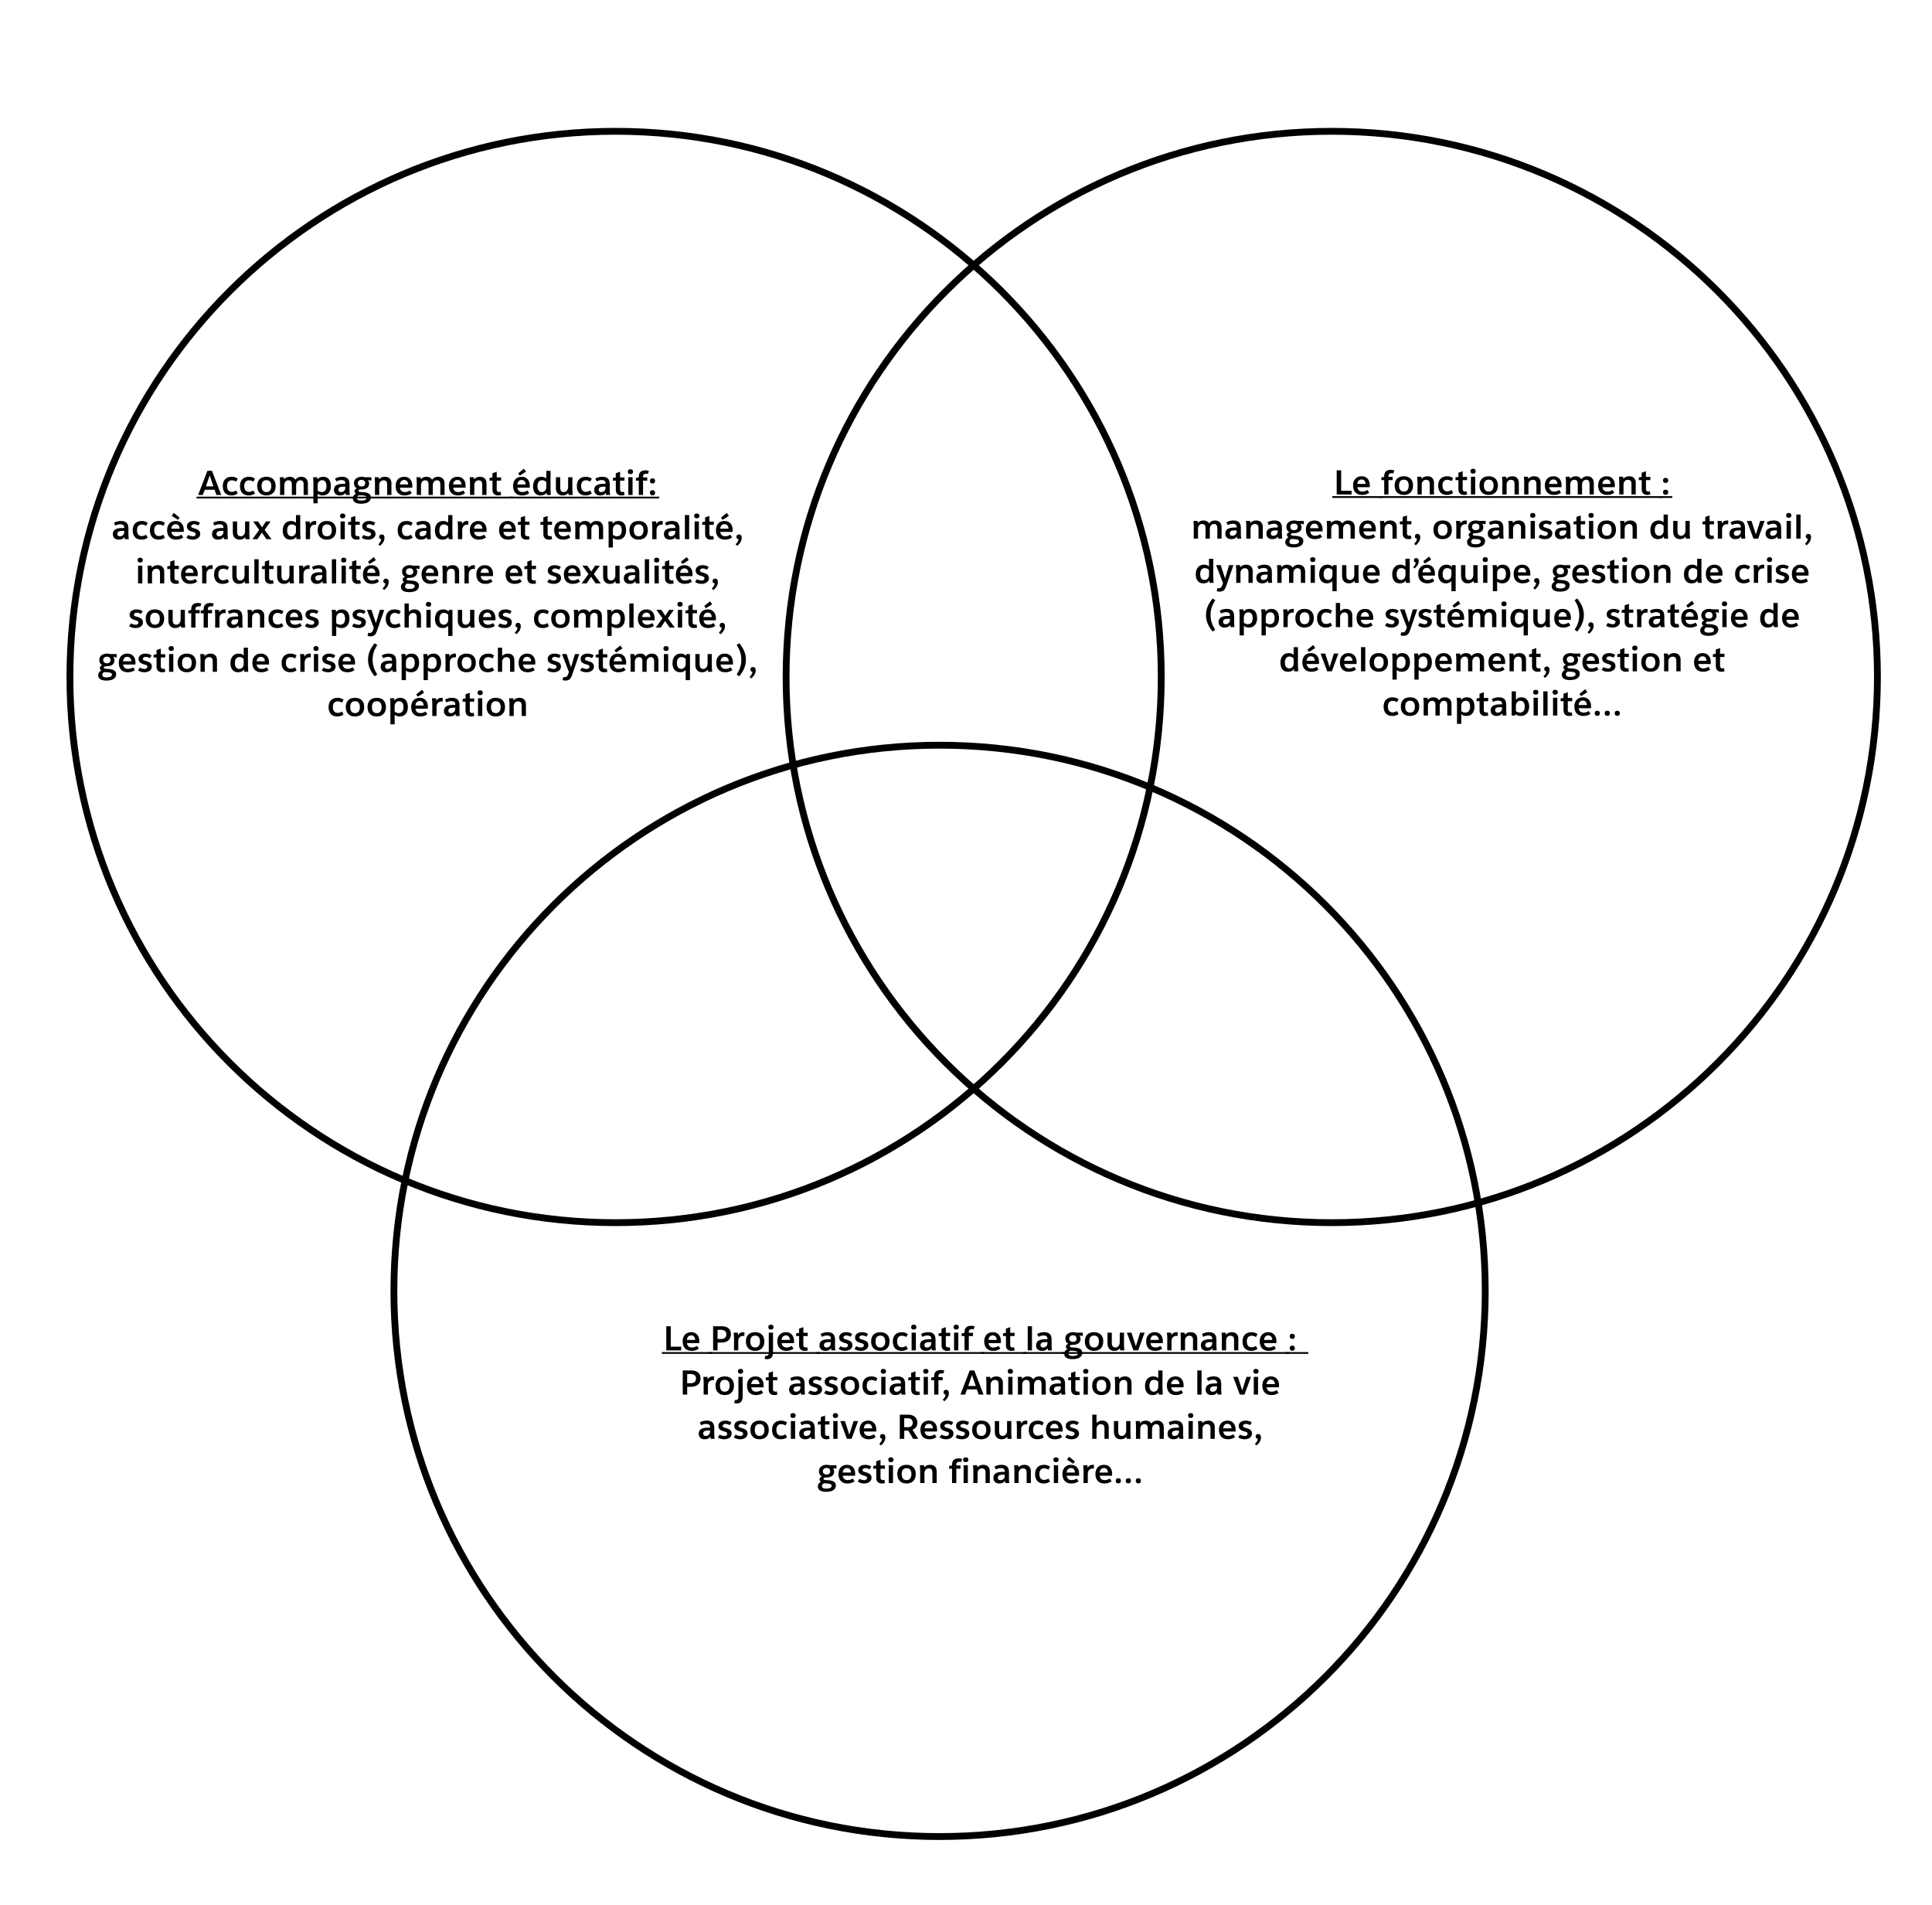 <svg xmlns="http://www.w3.org/2000/svg" xmlns:xlink="http://www.w3.org/1999/xlink" xmlns:lucid="lucid" width="1133" height="1117"><g transform="translate(-279 -183)" lucid:page-tab-id="0_0"><path d="M960 580c0 176.73-143.27 320-320 320S320 756.73 320 580s143.27-320 320-320 320 143.27 320 320z" stroke="#000" stroke-width="4" fill-opacity="0"/><path d="M1380 580c0 176.73-143.27 320-320 320S740 756.73 740 580s143.27-320 320-320 320 143.27 320 320z" stroke="#000" stroke-width="4" fill-opacity="0"/><path d="M1150 940c0 176.73-143.27 320-320 320s-320-143.27-320-320 143.27-320 320-320 320 143.27 320 320z" stroke="#000" stroke-width="4" fill-opacity="0"/><path d="M318.9 380H740v300H318.9z" stroke="#000" stroke-opacity="0" stroke-width="2" fill="#fff" fill-opacity="0"/><use xlink:href="#a" transform="matrix(1,0,0,1,323.911,385) translate(71.34 88.264)"/><use xlink:href="#b" transform="matrix(1,0,0,1,323.911,385) translate(255.1 88.264)"/><use xlink:href="#c" transform="matrix(1,0,0,1,323.911,385) translate(20.522 114.188)"/><use xlink:href="#d" transform="matrix(1,0,0,1,323.911,385) translate(78.681 114.188)"/><use xlink:href="#e" transform="matrix(1,0,0,1,323.911,385) translate(120.015 114.188)"/><use xlink:href="#f" transform="matrix(1,0,0,1,323.911,385) translate(187.416 114.188)"/><use xlink:href="#g" transform="matrix(1,0,0,1,323.911,385) translate(246.889 114.188)"/><use xlink:href="#h" transform="matrix(1,0,0,1,323.911,385) translate(271.722 114.188)"/><use xlink:href="#i" transform="matrix(1,0,0,1,323.911,385) translate(34.495 140.113)"/><use xlink:href="#j" transform="matrix(1,0,0,1,323.911,385) translate(189.883 140.113)"/><use xlink:href="#g" transform="matrix(1,0,0,1,323.911,385) translate(250.711 140.113)"/><use xlink:href="#k" transform="matrix(1,0,0,1,323.911,385) translate(275.544 140.113)"/><use xlink:href="#l" transform="matrix(1,0,0,1,323.911,385) translate(30.34 166.038)"/><use xlink:href="#m" transform="matrix(1,0,0,1,323.911,385) translate(148.215 166.038)"/><use xlink:href="#n" transform="matrix(1,0,0,1,323.911,385) translate(267.364 166.038)"/><use xlink:href="#o" transform="matrix(1,0,0,1,323.911,385) translate(12.332 191.963)"/><use xlink:href="#p" transform="matrix(1,0,0,1,323.911,385) translate(89.358 191.963)"/><use xlink:href="#q" transform="matrix(1,0,0,1,323.911,385) translate(119.348 191.963)"/><use xlink:href="#r" transform="matrix(1,0,0,1,323.911,385) translate(169.782 191.963)"/><use xlink:href="#s" transform="matrix(1,0,0,1,323.911,385) translate(275.484 191.963)"/><use xlink:href="#t" transform="matrix(1,0,0,1,323.911,385) translate(146.901 217.888)"/><path d="M960 430h400v200H960z" fill="#fff" fill-opacity="0"/><g><use xlink:href="#u" transform="matrix(1,0,0,1,965,435) translate(96.295 37.967)"/><use xlink:href="#v" transform="matrix(1,0,0,1,965,435) translate(123.757 37.967)"/><use xlink:href="#w" transform="matrix(1,0,0,1,965,435) translate(287.962 37.967)"/><use xlink:href="#x" transform="matrix(1,0,0,1,965,435) translate(12.505 63.892)"/><use xlink:href="#y" transform="matrix(1,0,0,1,965,435) translate(153.737 63.892)"/><use xlink:href="#z" transform="matrix(1,0,0,1,965,435) translate(280.955 63.892)"/><use xlink:href="#A" transform="matrix(1,0,0,1,965,435) translate(312.056 63.892)"/><use xlink:href="#B" transform="matrix(1,0,0,1,965,435) translate(14.365 89.816)"/><use xlink:href="#C" transform="matrix(1,0,0,1,965,435) translate(129.571 89.816)"/><use xlink:href="#o" transform="matrix(1,0,0,1,965,435) translate(223.625 89.816)"/><use xlink:href="#p" transform="matrix(1,0,0,1,965,435) translate(300.651 89.816)"/><use xlink:href="#D" transform="matrix(1,0,0,1,965,435) translate(330.641 89.816)"/><use xlink:href="#r" transform="matrix(1,0,0,1,965,435) translate(20.098 115.741)"/><use xlink:href="#E" transform="matrix(1,0,0,1,965,435) translate(125.8 115.741)"/><use xlink:href="#F" transform="matrix(1,0,0,1,965,435) translate(255.424 115.741)"/><use xlink:href="#G" transform="matrix(1,0,0,1,965,435) translate(345.352 115.741)"/><use xlink:href="#H" transform="matrix(1,0,0,1,965,435) translate(64.021 141.666)"/><use xlink:href="#o" transform="matrix(1,0,0,1,965,435) translate(229.56 141.666)"/><use xlink:href="#I" transform="matrix(1,0,0,1,965,435) translate(306.586 141.666)"/><use xlink:href="#J" transform="matrix(1,0,0,1,965,435) translate(124.515 167.591)"/></g><path d="M653.95 920h400v200h-400z" fill="#fff" fill-opacity="0"/><g><use xlink:href="#u" transform="matrix(1,0,0,1,658.953,925) translate(9.188 49.904)"/><use xlink:href="#K" transform="matrix(1,0,0,1,658.953,925) translate(36.65 49.904)"/><use xlink:href="#L" transform="matrix(1,0,0,1,658.953,925) translate(99.865 49.904)"/><use xlink:href="#M" transform="matrix(1,0,0,1,658.953,925) translate(196.345 49.904)"/><use xlink:href="#N" transform="matrix(1,0,0,1,658.953,925) translate(221.178 49.904)"/><use xlink:href="#O" transform="matrix(1,0,0,1,658.953,925) translate(243.827 49.904)"/><use xlink:href="#P" transform="matrix(1,0,0,1,658.953,925) translate(375.069 49.904)"/><use xlink:href="#Q" transform="matrix(1,0,0,1,658.953,925) translate(18.834 75.829)"/><use xlink:href="#R" transform="matrix(1,0,0,1,658.953,925) translate(82.049 75.829)"/><use xlink:href="#S" transform="matrix(1,0,0,1,658.953,925) translate(183.342 75.829)"/><use xlink:href="#p" transform="matrix(1,0,0,1,658.953,925) translate(290.641 75.829)"/><use xlink:href="#T" transform="matrix(1,0,0,1,658.953,925) translate(320.631 75.829)"/><use xlink:href="#U" transform="matrix(1,0,0,1,658.953,925) translate(343.279 75.829)"/><use xlink:href="#V" transform="matrix(1,0,0,1,658.953,925) translate(29.046 101.754)"/><use xlink:href="#W" transform="matrix(1,0,0,1,658.953,925) translate(146.113 101.754)"/><use xlink:href="#X" transform="matrix(1,0,0,1,658.953,925) translate(259.034 101.754)"/><use xlink:href="#o" transform="matrix(1,0,0,1,658.953,925) translate(99.339 127.679)"/><use xlink:href="#Y" transform="matrix(1,0,0,1,658.953,925) translate(176.365 127.679)"/><use xlink:href="#Z" transform="matrix(1,0,0,1,658.953,925) translate(195 153.604)"/></g><defs><path d="M479-153H191L134 0H-3l272-708h135L675 0H533zM226-253h219L336-574" id="aa"/><path d="M44-261c0-170 96-273 266-273 65 0 123 19 174 56l-47 87c-40-26-82-39-126-39-98-1-141 69-141 169 0 97 44 171 139 170 41 0 84-13 129-40l45 89C436-9 374 14 299 14 127 14 44-98 44-261" id="ab"/><path d="M314-534c172 0 271 101 271 272C585-92 485 14 314 14 144 14 44-93 44-262c0-171 98-272 270-272zm0 100c-102 0-140 71-140 172 0 102 39 177 141 177s142-75 142-177-40-172-143-172" id="ac"/><path d="M323-431c-76 0-120 65-120 142V0H78c-4-180 9-350-9-520h120c5 21 4 44 10 59 33-42 89-73 163-73 79 0 131 31 166 86 39-57 97-86 173-86 125 1 193 81 193 202V0H769v-314c-1-70-28-117-100-117-78 0-121 72-120 149V0H423v-324c-1-62-33-107-100-107" id="ad"/><path d="M367-534c156 0 224 117 224 273 0 157-81 275-237 275-60 0-110-17-151-50v280H78v-645c0-25-3-65-9-119h120c6 27 5 51 10 62 40-51 96-76 168-76zM324-85c97 0 138-75 138-176 0-99-35-171-124-173-77-2-135 64-135 141v166c37 24 66 41 121 42" id="ae"/><path d="M206 14C110 14 37-46 38-146c2-168 152-185 331-181 25-144-173-124-258-70l-42-83c50-30 124-54 200-54 156 0 223 66 225 217 2 121-6 199 9 317H388c-5-27-8-47-9-59h-3c-39 49-83 73-170 73zm36-98c87-3 138-59 128-159-104-1-200-4-202 88-1 45 29 73 74 71" id="af"/><path d="M257 257C121 257 16 215 16 96 16 41 47-4 108-41c-25-16-43-33-43-70 0-44 33-71 72-82-59-31-88-82-88-153 0-157 169-219 323-174h189v99l-105-17c24 21 38 60 38 105-1 116-95 170-219 170-48 0-90 5-96 40 8 33 46 35 96 37 92 3 160 16 204 41s66 62 66 112c0 141-130 190-288 190zm-94-605c1 63 40 98 108 98 72 0 108-31 108-94-1-64-39-99-108-99-61 0-108 37-108 95zm97 512c85-1 161-15 161-84 0-25-17-43-51-54S276 9 192 8c-37 21-55 48-55 81 0 50 41 75 123 75" id="ag"/><path d="M330-430c-79 0-127 62-127 141V0H78c-4-180 9-350-9-520h120c5 20 4 44 10 60 33-43 94-75 172-74 122 1 190 74 190 190V0H436v-317c-1-69-32-113-106-113" id="ah"/><path d="M295-534c175 0 256 137 237 320H170c10 80 57 129 145 129 69-1 102-19 149-47l54 80c-56 41-119 66-211 66C138 14 46-91 44-260c-2-161 90-274 251-274zm117 226c-3-74-41-132-118-132-79 0-120 59-125 132h243" id="ai"/><path d="M266 14c-103 1-166-60-165-163v-271H15v-80l85-15v-123l126-44v167h129v95H226v259c-6 69 55 85 113 68l18 92c-25 10-56 15-91 15" id="aj"/><g id="a"><use transform="matrix(0.02,0,0,0.02,0,0)" xlink:href="#aa"/><use transform="matrix(0.02,0,0,0.02,13.508,0)" xlink:href="#ab"/><use transform="matrix(0.02,0,0,0.02,23.599,0)" xlink:href="#ab"/><use transform="matrix(0.02,0,0,0.02,33.69,0)" xlink:href="#ac"/><use transform="matrix(0.02,0,0,0.02,46.43,0)" xlink:href="#ad"/><use transform="matrix(0.02,0,0,0.02,65.965,0)" xlink:href="#ae"/><use transform="matrix(0.02,0,0,0.02,78.826,0)" xlink:href="#af"/><use transform="matrix(0.02,0,0,0.02,90.333,0)" xlink:href="#ag"/><use transform="matrix(0.02,0,0,0.02,102.082,0)" xlink:href="#ah"/><use transform="matrix(0.02,0,0,0.02,114.882,0)" xlink:href="#ai"/><use transform="matrix(0.02,0,0,0.02,126.591,0)" xlink:href="#ad"/><use transform="matrix(0.02,0,0,0.02,146.126,0)" xlink:href="#ai"/><use transform="matrix(0.02,0,0,0.02,157.834,0)" xlink:href="#ah"/><use transform="matrix(0.02,0,0,0.02,170.534,0)" xlink:href="#aj"/><path d="M-1 1h185.77v1.02H-1z"/></g><path d="M295-534c175 0 256 137 237 320H170c10 80 57 129 145 129 69-1 102-19 149-47l54 80c-56 41-119 66-211 66C138 14 46-91 44-260c-2-161 90-274 251-274zm117 226c-3-74-41-132-118-132-79 0-120 59-125 132h243zM239-567l-47-66 171-138 60 88" id="ak"/><path d="M44-257c2-159 83-277 241-277 59 0 108 17 147 52v-226h125c4 237-9 482 8 708H449c-6-26-5-51-10-65-38 51-88 79-175 79C113 16 42-104 44-257zM298-85c79 1 134-62 134-142v-152c-34-36-77-54-128-54-90 1-130 79-130 176S212-88 298-85" id="al"/><path d="M269 14C141 14 72-75 72-200v-320h126v301c0 78 28 134 105 134 81 0 128-71 128-153v-282h125c4 175-9 357 9 520H445c-6-24-5-47-10-61-37 50-92 75-166 75" id="am"/><path d="M203 0H78v-520h125V0zm-62-611c-51 0-77-26-77-71 0-48 26-72 77-72s77 26 77 72c0 45-28 71-77 71" id="an"/><path d="M100-515c-8-137 59-207 193-207 37 0 72 6 104 17l-30 89c-69-20-150-1-142 77v24h123v95H225V0H100v-420H15v-80" id="ao"/><path d="M217-65c0 48-24 75-75 75S66-15 66-65s25-75 76-75 75 27 75 75zm0-347c0 48-24 75-75 75s-76-25-76-75 25-75 76-75 75 27 75 75" id="ap"/><g id="b"><use transform="matrix(0.02,0,0,0.02,0,0)" xlink:href="#ak"/><use transform="matrix(0.02,0,0,0.02,11.709,0)" xlink:href="#al"/><use transform="matrix(0.02,0,0,0.02,24.55,0)" xlink:href="#am"/><use transform="matrix(0.02,0,0,0.02,37.371,0)" xlink:href="#ab"/><use transform="matrix(0.02,0,0,0.02,47.704,0)" xlink:href="#af"/><use transform="matrix(0.02,0,0,0.02,59.11,0)" xlink:href="#aj"/><use transform="matrix(0.02,0,0,0.02,66.895,0)" xlink:href="#an"/><use transform="matrix(0.02,0,0,0.02,72.598,0)" xlink:href="#ao"/><use transform="matrix(0.02,0,0,0.02,79.817,0)" xlink:href="#ap"/><path d="M-1 1h87.57v1.02H-1z"/></g><path d="M295-534c175 0 256 137 237 320H170c10 80 57 129 145 129 69-1 102-19 149-47l54 80c-56 41-119 66-211 66C138 14 46-91 44-260c-2-161 90-274 251-274zm117 226c-3-74-41-132-118-132-79 0-120 59-125 132h243zM239-771l171 138-46 66-185-116" id="aq"/><path d="M39-378c0-175 271-194 382-101l-50 79c-41-25-82-38-123-38-83 0-118 83-42 107 98 31 223 49 223 175C429 33 141 56 23-45l54-78c39 24 75 33 132 40 84 10 127-92 48-118-99-33-218-48-218-177" id="ar"/><g id="c"><use transform="matrix(0.02,0,0,0.02,0,0)" xlink:href="#af"/><use transform="matrix(0.02,0,0,0.02,11.506,0)" xlink:href="#ab"/><use transform="matrix(0.02,0,0,0.02,21.597,0)" xlink:href="#ab"/><use transform="matrix(0.02,0,0,0.02,31.688,0)" xlink:href="#aq"/><use transform="matrix(0.02,0,0,0.02,43.397,0)" xlink:href="#ar"/></g><path d="M566 0H416L282-194 153 0H5l200-272L27-520h144l116 175 114-175h137L363-272" id="as"/><g id="d"><use transform="matrix(0.02,0,0,0.02,0,0)" xlink:href="#af"/><use transform="matrix(0.02,0,0,0.02,11.506,0)" xlink:href="#am"/><use transform="matrix(0.02,0,0,0.02,24.327,0)" xlink:href="#as"/></g><path d="M380-422c-108-21-177 50-177 149V0H78c-4-180 9-350-9-520h120c6 28 5 55 10 72 34-65 100-96 186-82" id="at"/><path d="M144-140c106 0 91 143 54 212-19 36-52 78-103 123l-49-45c45-48 76-79 85-150-40-7-62-26-62-69 0-42 30-71 75-71" id="au"/><g id="e"><use transform="matrix(0.02,0,0,0.02,0,0)" xlink:href="#al"/><use transform="matrix(0.02,0,0,0.02,12.841,0)" xlink:href="#at"/><use transform="matrix(0.02,0,0,0.02,20.485,0)" xlink:href="#ac"/><use transform="matrix(0.02,0,0,0.02,33.225,0)" xlink:href="#an"/><use transform="matrix(0.02,0,0,0.02,38.928,0)" xlink:href="#aj"/><use transform="matrix(0.02,0,0,0.02,46.713,0)" xlink:href="#ar"/><use transform="matrix(0.02,0,0,0.02,56.036,0)" xlink:href="#au"/></g><g id="f"><use transform="matrix(0.02,0,0,0.02,0,0)" xlink:href="#ab"/><use transform="matrix(0.02,0,0,0.02,10.334,0)" xlink:href="#af"/><use transform="matrix(0.02,0,0,0.02,21.84,0)" xlink:href="#al"/><use transform="matrix(0.02,0,0,0.02,34.681,0)" xlink:href="#at"/><use transform="matrix(0.02,0,0,0.02,42.325,0)" xlink:href="#ai"/></g><g id="g"><use transform="matrix(0.02,0,0,0.02,0,0)" xlink:href="#ai"/><use transform="matrix(0.02,0,0,0.02,11.608,0)" xlink:href="#aj"/></g><path d="M203-708V0H78v-708h125" id="av"/><g id="h"><use transform="matrix(0.02,0,0,0.02,0,0)" xlink:href="#aj"/><use transform="matrix(0.02,0,0,0.02,7.482,0)" xlink:href="#ai"/><use transform="matrix(0.02,0,0,0.02,19.191,0)" xlink:href="#ad"/><use transform="matrix(0.02,0,0,0.02,38.726,0)" xlink:href="#ae"/><use transform="matrix(0.02,0,0,0.02,51.587,0)" xlink:href="#ac"/><use transform="matrix(0.02,0,0,0.02,64.327,0)" xlink:href="#at"/><use transform="matrix(0.02,0,0,0.02,71.951,0)" xlink:href="#af"/><use transform="matrix(0.02,0,0,0.02,83.457,0)" xlink:href="#av"/><use transform="matrix(0.02,0,0,0.02,89.16,0)" xlink:href="#an"/><use transform="matrix(0.02,0,0,0.02,94.862,0)" xlink:href="#aj"/><use transform="matrix(0.02,0,0,0.02,102.345,0)" xlink:href="#ak"/><use transform="matrix(0.02,0,0,0.02,113.831,0)" xlink:href="#au"/></g><g id="i"><use transform="matrix(0.02,0,0,0.02,0,0)" xlink:href="#an"/><use transform="matrix(0.02,0,0,0.02,5.703,0)" xlink:href="#ah"/><use transform="matrix(0.02,0,0,0.02,18.402,0)" xlink:href="#aj"/><use transform="matrix(0.02,0,0,0.02,25.884,0)" xlink:href="#ai"/><use transform="matrix(0.02,0,0,0.02,37.593,0)" xlink:href="#at"/><use transform="matrix(0.02,0,0,0.02,45.237,0)" xlink:href="#ab"/><use transform="matrix(0.02,0,0,0.02,55.389,0)" xlink:href="#am"/><use transform="matrix(0.02,0,0,0.02,68.21,0)" xlink:href="#av"/><use transform="matrix(0.02,0,0,0.02,73.912,0)" xlink:href="#aj"/><use transform="matrix(0.02,0,0,0.02,81.698,0)" xlink:href="#am"/><use transform="matrix(0.02,0,0,0.02,94.519,0)" xlink:href="#at"/><use transform="matrix(0.02,0,0,0.02,102.142,0)" xlink:href="#af"/><use transform="matrix(0.02,0,0,0.02,113.649,0)" xlink:href="#av"/><use transform="matrix(0.02,0,0,0.02,119.352,0)" xlink:href="#an"/><use transform="matrix(0.02,0,0,0.02,125.054,0)" xlink:href="#aj"/><use transform="matrix(0.02,0,0,0.02,132.536,0)" xlink:href="#ak"/><use transform="matrix(0.02,0,0,0.02,144.023,0)" xlink:href="#au"/></g><g id="j"><use transform="matrix(0.02,0,0,0.02,0,0)" xlink:href="#ag"/><use transform="matrix(0.02,0,0,0.02,11.527,0)" xlink:href="#ai"/><use transform="matrix(0.02,0,0,0.02,23.235,0)" xlink:href="#ah"/><use transform="matrix(0.02,0,0,0.02,36.036,0)" xlink:href="#at"/><use transform="matrix(0.02,0,0,0.02,43.68,0)" xlink:href="#ai"/></g><g id="k"><use transform="matrix(0.02,0,0,0.02,0,0)" xlink:href="#ar"/><use transform="matrix(0.02,0,0,0.02,9.322,0)" xlink:href="#ai"/><use transform="matrix(0.02,0,0,0.02,20.526,0)" xlink:href="#as"/><use transform="matrix(0.02,0,0,0.02,31.789,0)" xlink:href="#am"/><use transform="matrix(0.02,0,0,0.02,44.61,0)" xlink:href="#af"/><use transform="matrix(0.02,0,0,0.02,56.117,0)" xlink:href="#av"/><use transform="matrix(0.02,0,0,0.02,61.819,0)" xlink:href="#an"/><use transform="matrix(0.02,0,0,0.02,67.522,0)" xlink:href="#aj"/><use transform="matrix(0.02,0,0,0.02,75.004,0)" xlink:href="#ak"/><use transform="matrix(0.02,0,0,0.02,86.713,0)" xlink:href="#ar"/><use transform="matrix(0.02,0,0,0.02,96.035,0)" xlink:href="#au"/></g><g id="l"><use transform="matrix(0.02,0,0,0.02,0,0)" xlink:href="#ar"/><use transform="matrix(0.02,0,0,0.02,9.322,0)" xlink:href="#ac"/><use transform="matrix(0.02,0,0,0.02,22.062,0)" xlink:href="#am"/><use transform="matrix(0.02,0,0,0.02,34.883,0)" xlink:href="#ao"/><use transform="matrix(0.02,0,0,0.02,42.163,0)" xlink:href="#ao"/><use transform="matrix(0.02,0,0,0.02,49.383,0)" xlink:href="#at"/><use transform="matrix(0.02,0,0,0.02,57.006,0)" xlink:href="#af"/><use transform="matrix(0.02,0,0,0.02,68.513,0)" xlink:href="#ah"/><use transform="matrix(0.02,0,0,0.02,81.314,0)" xlink:href="#ab"/><use transform="matrix(0.02,0,0,0.02,91.404,0)" xlink:href="#ai"/><use transform="matrix(0.02,0,0,0.02,103.113,0)" xlink:href="#ar"/></g><path d="M291 104c-34 93-75 150-187 153-33 0-63-5-89-15l24-93C152 186 175 85 200 4L-2-520h136c43 130 83 263 129 390l114-390h129" id="aw"/><path d="M330-430c-78 0-127 63-127 141V0H78v-708h125c1 81-3 167 2 245 38-47 94-71 167-71 121 0 189 79 189 190V0H436v-317c-1-69-32-113-106-113" id="ax"/><path d="M44-259c3-156 85-275 239-275 63 0 117 20 161 61l11-47h102v764H432c-1-99 3-203-2-298-34 40-86 68-159 68C116 14 41-106 44-259zM298-85c78 2 134-62 134-142v-152c-35-36-77-54-128-54-89 1-130 78-130 174 0 99 36 172 124 174" id="ay"/><g id="m"><use transform="matrix(0.02,0,0,0.02,0,0)" xlink:href="#ae"/><use transform="matrix(0.02,0,0,0.02,12.861,0)" xlink:href="#ar"/><use transform="matrix(0.02,0,0,0.02,22.083,0)" xlink:href="#aw"/><use transform="matrix(0.02,0,0,0.02,32.214,0)" xlink:href="#ab"/><use transform="matrix(0.02,0,0,0.02,42.548,0)" xlink:href="#ax"/><use transform="matrix(0.02,0,0,0.02,55.368,0)" xlink:href="#an"/><use transform="matrix(0.02,0,0,0.02,61.071,0)" xlink:href="#ay"/><use transform="matrix(0.02,0,0,0.02,73.932,0)" xlink:href="#am"/><use transform="matrix(0.02,0,0,0.02,86.753,0)" xlink:href="#ai"/><use transform="matrix(0.02,0,0,0.02,98.462,0)" xlink:href="#ar"/><use transform="matrix(0.02,0,0,0.02,107.784,0)" xlink:href="#au"/></g><g id="n"><use transform="matrix(0.02,0,0,0.02,0,0)" xlink:href="#ab"/><use transform="matrix(0.02,0,0,0.02,10.091,0)" xlink:href="#ac"/><use transform="matrix(0.02,0,0,0.02,22.831,0)" xlink:href="#ad"/><use transform="matrix(0.02,0,0,0.02,42.366,0)" xlink:href="#ae"/><use transform="matrix(0.02,0,0,0.02,55.227,0)" xlink:href="#av"/><use transform="matrix(0.02,0,0,0.02,60.93,0)" xlink:href="#ai"/><use transform="matrix(0.02,0,0,0.02,72.133,0)" xlink:href="#as"/><use transform="matrix(0.02,0,0,0.02,83.7,0)" xlink:href="#an"/><use transform="matrix(0.02,0,0,0.02,89.402,0)" xlink:href="#aj"/><use transform="matrix(0.02,0,0,0.02,96.885,0)" xlink:href="#ak"/><use transform="matrix(0.02,0,0,0.02,108.371,0)" xlink:href="#au"/></g><g id="o"><use transform="matrix(0.02,0,0,0.02,0,0)" xlink:href="#ag"/><use transform="matrix(0.02,0,0,0.02,11.527,0)" xlink:href="#ai"/><use transform="matrix(0.02,0,0,0.02,23.235,0)" xlink:href="#ar"/><use transform="matrix(0.02,0,0,0.02,32.558,0)" xlink:href="#aj"/><use transform="matrix(0.02,0,0,0.02,40.343,0)" xlink:href="#an"/><use transform="matrix(0.02,0,0,0.02,46.046,0)" xlink:href="#ac"/><use transform="matrix(0.02,0,0,0.02,58.786,0)" xlink:href="#ah"/></g><g id="p"><use transform="matrix(0.02,0,0,0.02,0,0)" xlink:href="#al"/><use transform="matrix(0.02,0,0,0.02,12.841,0)" xlink:href="#ai"/></g><g id="q"><use transform="matrix(0.02,0,0,0.02,0,0)" xlink:href="#ab"/><use transform="matrix(0.02,0,0,0.02,10.334,0)" xlink:href="#at"/><use transform="matrix(0.02,0,0,0.02,18.261,0)" xlink:href="#an"/><use transform="matrix(0.02,0,0,0.02,23.963,0)" xlink:href="#ar"/><use transform="matrix(0.02,0,0,0.02,33.286,0)" xlink:href="#ai"/></g><path d="M249 131C150-1 57-141 57-354s93-352 192-485l79 51c-76 124-137 246-137 434S252-44 328 80" id="az"/><g id="r"><use transform="matrix(0.02,0,0,0.02,0,0)" xlink:href="#az"/><use transform="matrix(0.02,0,0,0.02,7.786,0)" xlink:href="#af"/><use transform="matrix(0.02,0,0,0.02,19.292,0)" xlink:href="#ae"/><use transform="matrix(0.02,0,0,0.02,32.153,0)" xlink:href="#ae"/><use transform="matrix(0.02,0,0,0.02,45.015,0)" xlink:href="#at"/><use transform="matrix(0.02,0,0,0.02,52.659,0)" xlink:href="#ac"/><use transform="matrix(0.02,0,0,0.02,65.399,0)" xlink:href="#ab"/><use transform="matrix(0.02,0,0,0.02,75.732,0)" xlink:href="#ax"/><use transform="matrix(0.02,0,0,0.02,88.553,0)" xlink:href="#ai"/></g><path d="M136-839c99 133 192 271 192 485 0 212-93 353-192 485L57 80c76-124 137-246 137-434S133-664 57-788" id="aA"/><g id="s"><use transform="matrix(0.02,0,0,0.02,0,0)" xlink:href="#ar"/><use transform="matrix(0.02,0,0,0.02,9.221,0)" xlink:href="#aw"/><use transform="matrix(0.02,0,0,0.02,19.332,0)" xlink:href="#ar"/><use transform="matrix(0.02,0,0,0.02,28.655,0)" xlink:href="#aj"/><use transform="matrix(0.02,0,0,0.02,36.137,0)" xlink:href="#ak"/><use transform="matrix(0.02,0,0,0.02,47.846,0)" xlink:href="#ad"/><use transform="matrix(0.02,0,0,0.02,67.38,0)" xlink:href="#an"/><use transform="matrix(0.02,0,0,0.02,73.083,0)" xlink:href="#ay"/><use transform="matrix(0.02,0,0,0.02,85.944,0)" xlink:href="#am"/><use transform="matrix(0.02,0,0,0.02,98.765,0)" xlink:href="#ai"/><use transform="matrix(0.02,0,0,0.02,110.474,0)" xlink:href="#aA"/><use transform="matrix(0.02,0,0,0.02,118.26,0)" xlink:href="#au"/></g><g id="t"><use transform="matrix(0.02,0,0,0.02,0,0)" xlink:href="#ab"/><use transform="matrix(0.02,0,0,0.02,10.091,0)" xlink:href="#ac"/><use transform="matrix(0.02,0,0,0.02,22.831,0)" xlink:href="#ac"/><use transform="matrix(0.02,0,0,0.02,35.571,0)" xlink:href="#ae"/><use transform="matrix(0.02,0,0,0.02,48.432,0)" xlink:href="#ak"/><use transform="matrix(0.02,0,0,0.02,60.141,0)" xlink:href="#at"/><use transform="matrix(0.02,0,0,0.02,67.765,0)" xlink:href="#af"/><use transform="matrix(0.02,0,0,0.02,79.17,0)" xlink:href="#aj"/><use transform="matrix(0.02,0,0,0.02,86.956,0)" xlink:href="#an"/><use transform="matrix(0.02,0,0,0.02,92.658,0)" xlink:href="#ac"/><use transform="matrix(0.02,0,0,0.02,105.398,0)" xlink:href="#ah"/></g><path d="M211-109h306V0H80v-708h131v599" id="aB"/><g id="u"><use transform="matrix(0.02,0,0,0.02,0,0)" xlink:href="#aB"/><use transform="matrix(0.02,0,0,0.02,10.313,0)" xlink:href="#ai"/><path d="M-1 1h29.47v1.02H-1z"/></g><g id="v"><use transform="matrix(0.02,0,0,0.02,0,0)" xlink:href="#ao"/><use transform="matrix(0.02,0,0,0.02,7.219,0)" xlink:href="#ac"/><use transform="matrix(0.02,0,0,0.02,19.959,0)" xlink:href="#ah"/><use transform="matrix(0.02,0,0,0.02,32.76,0)" xlink:href="#ab"/><use transform="matrix(0.02,0,0,0.02,43.498,0)" xlink:href="#aj"/><use transform="matrix(0.02,0,0,0.02,51.284,0)" xlink:href="#an"/><use transform="matrix(0.02,0,0,0.02,56.986,0)" xlink:href="#ac"/><use transform="matrix(0.02,0,0,0.02,69.726,0)" xlink:href="#ah"/><use transform="matrix(0.02,0,0,0.02,82.527,0)" xlink:href="#ah"/><use transform="matrix(0.02,0,0,0.02,95.328,0)" xlink:href="#ai"/><use transform="matrix(0.02,0,0,0.02,107.036,0)" xlink:href="#ad"/><use transform="matrix(0.02,0,0,0.02,126.571,0)" xlink:href="#ai"/><use transform="matrix(0.02,0,0,0.02,138.28,0)" xlink:href="#ah"/><use transform="matrix(0.02,0,0,0.02,150.979,0)" xlink:href="#aj"/><path d="M-1 1H165.2v1.02H-1z"/></g><g id="w"><use transform="matrix(0.02,0,0,0.02,0,0)" xlink:href="#ap"/><path d="M-1 1h7.76v1.02H-1z"/></g><g id="x"><use transform="matrix(0.02,0,0,0.02,0,0)" xlink:href="#ad"/><use transform="matrix(0.02,0,0,0.02,19.312,0)" xlink:href="#af"/><use transform="matrix(0.02,0,0,0.02,30.819,0)" xlink:href="#ah"/><use transform="matrix(0.02,0,0,0.02,43.397,0)" xlink:href="#af"/><use transform="matrix(0.02,0,0,0.02,54.903,0)" xlink:href="#ag"/><use transform="matrix(0.02,0,0,0.02,66.43,0)" xlink:href="#ai"/><use transform="matrix(0.02,0,0,0.02,78.139,0)" xlink:href="#ad"/><use transform="matrix(0.02,0,0,0.02,97.673,0)" xlink:href="#ai"/><use transform="matrix(0.02,0,0,0.02,109.382,0)" xlink:href="#ah"/><use transform="matrix(0.02,0,0,0.02,122.082,0)" xlink:href="#aj"/><use transform="matrix(0.02,0,0,0.02,129.867,0)" xlink:href="#au"/></g><g id="y"><use transform="matrix(0.02,0,0,0.02,0,0)" xlink:href="#ac"/><use transform="matrix(0.02,0,0,0.02,12.74,0)" xlink:href="#at"/><use transform="matrix(0.02,0,0,0.02,20.263,0)" xlink:href="#ag"/><use transform="matrix(0.02,0,0,0.02,32.012,0)" xlink:href="#af"/><use transform="matrix(0.02,0,0,0.02,43.518,0)" xlink:href="#ah"/><use transform="matrix(0.02,0,0,0.02,56.319,0)" xlink:href="#an"/><use transform="matrix(0.02,0,0,0.02,62.022,0)" xlink:href="#ar"/><use transform="matrix(0.02,0,0,0.02,71.344,0)" xlink:href="#af"/><use transform="matrix(0.02,0,0,0.02,82.749,0)" xlink:href="#aj"/><use transform="matrix(0.02,0,0,0.02,90.535,0)" xlink:href="#an"/><use transform="matrix(0.02,0,0,0.02,96.238,0)" xlink:href="#ac"/><use transform="matrix(0.02,0,0,0.02,108.978,0)" xlink:href="#ah"/></g><g id="z"><use transform="matrix(0.02,0,0,0.02,0,0)" xlink:href="#al"/><use transform="matrix(0.02,0,0,0.02,12.841,0)" xlink:href="#am"/></g><path d="M329 0H192L-2-520h136l127 393h3l124-393h131" id="aC"/><g id="A"><use transform="matrix(0.02,0,0,0.02,0,0)" xlink:href="#aj"/><use transform="matrix(0.02,0,0,0.02,7.786,0)" xlink:href="#at"/><use transform="matrix(0.02,0,0,0.02,15.409,0)" xlink:href="#af"/><use transform="matrix(0.02,0,0,0.02,26.41,0)" xlink:href="#aC"/><use transform="matrix(0.02,0,0,0.02,36.602,0)" xlink:href="#af"/><use transform="matrix(0.02,0,0,0.02,48.109,0)" xlink:href="#an"/><use transform="matrix(0.02,0,0,0.02,53.811,0)" xlink:href="#av"/><use transform="matrix(0.02,0,0,0.02,59.514,0)" xlink:href="#au"/></g><g id="B"><use transform="matrix(0.02,0,0,0.02,0,0)" xlink:href="#al"/><use transform="matrix(0.02,0,0,0.02,12.841,0)" xlink:href="#aw"/><use transform="matrix(0.02,0,0,0.02,23.053,0)" xlink:href="#ah"/><use transform="matrix(0.02,0,0,0.02,35.632,0)" xlink:href="#af"/><use transform="matrix(0.02,0,0,0.02,47.138,0)" xlink:href="#ad"/><use transform="matrix(0.02,0,0,0.02,66.673,0)" xlink:href="#an"/><use transform="matrix(0.02,0,0,0.02,72.375,0)" xlink:href="#ay"/><use transform="matrix(0.02,0,0,0.02,85.237,0)" xlink:href="#am"/><use transform="matrix(0.02,0,0,0.02,98.058,0)" xlink:href="#ai"/></g><path d="M123-727c97 0 83 131 49 193-18 33-48 71-94 112l-44-41c40-44 69-72 77-136-37-8-56-22-56-63 0-39 27-65 68-65" id="aD"/><g id="C"><use transform="matrix(0.02,0,0,0.02,0,0)" xlink:href="#al"/><use transform="matrix(0.02,0,0,0.02,12.477,0)" xlink:href="#aD"/><use transform="matrix(0.02,0,0,0.02,15.248,0)" xlink:href="#ak"/><use transform="matrix(0.02,0,0,0.02,26.956,0)" xlink:href="#ay"/><use transform="matrix(0.02,0,0,0.02,39.818,0)" xlink:href="#am"/><use transform="matrix(0.02,0,0,0.02,52.638,0)" xlink:href="#an"/><use transform="matrix(0.02,0,0,0.02,58.341,0)" xlink:href="#ae"/><use transform="matrix(0.02,0,0,0.02,71.202,0)" xlink:href="#ai"/><use transform="matrix(0.02,0,0,0.02,82.689,0)" xlink:href="#au"/></g><g id="D"><use transform="matrix(0.02,0,0,0.02,0,0)" xlink:href="#ab"/><use transform="matrix(0.02,0,0,0.02,10.334,0)" xlink:href="#at"/><use transform="matrix(0.02,0,0,0.02,18.261,0)" xlink:href="#an"/><use transform="matrix(0.02,0,0,0.02,23.963,0)" xlink:href="#ar"/><use transform="matrix(0.02,0,0,0.02,33.286,0)" xlink:href="#ai"/></g><g id="E"><use transform="matrix(0.02,0,0,0.02,0,0)" xlink:href="#ar"/><use transform="matrix(0.02,0,0,0.02,9.221,0)" xlink:href="#aw"/><use transform="matrix(0.02,0,0,0.02,19.332,0)" xlink:href="#ar"/><use transform="matrix(0.02,0,0,0.02,28.655,0)" xlink:href="#aj"/><use transform="matrix(0.02,0,0,0.02,36.137,0)" xlink:href="#ak"/><use transform="matrix(0.02,0,0,0.02,47.846,0)" xlink:href="#ad"/><use transform="matrix(0.02,0,0,0.02,67.38,0)" xlink:href="#an"/><use transform="matrix(0.02,0,0,0.02,73.083,0)" xlink:href="#ay"/><use transform="matrix(0.02,0,0,0.02,85.944,0)" xlink:href="#am"/><use transform="matrix(0.02,0,0,0.02,98.765,0)" xlink:href="#ai"/><use transform="matrix(0.02,0,0,0.02,110.474,0)" xlink:href="#aA"/><use transform="matrix(0.02,0,0,0.02,118.26,0)" xlink:href="#au"/></g><g id="F"><use transform="matrix(0.02,0,0,0.02,0,0)" xlink:href="#ar"/><use transform="matrix(0.02,0,0,0.02,9.322,0)" xlink:href="#aj"/><use transform="matrix(0.02,0,0,0.02,17.108,0)" xlink:href="#at"/><use transform="matrix(0.02,0,0,0.02,24.732,0)" xlink:href="#af"/><use transform="matrix(0.02,0,0,0.02,36.137,0)" xlink:href="#aj"/><use transform="matrix(0.02,0,0,0.02,43.619,0)" xlink:href="#ak"/><use transform="matrix(0.02,0,0,0.02,55.328,0)" xlink:href="#ag"/><use transform="matrix(0.02,0,0,0.02,67.077,0)" xlink:href="#an"/><use transform="matrix(0.02,0,0,0.02,72.78,0)" xlink:href="#ai"/></g><g id="G"><use transform="matrix(0.02,0,0,0.02,0,0)" xlink:href="#al"/><use transform="matrix(0.02,0,0,0.02,12.841,0)" xlink:href="#ai"/></g><g id="H"><use transform="matrix(0.02,0,0,0.02,0,0)" xlink:href="#al"/><use transform="matrix(0.02,0,0,0.02,12.841,0)" xlink:href="#ak"/><use transform="matrix(0.02,0,0,0.02,24.469,0)" xlink:href="#aC"/><use transform="matrix(0.02,0,0,0.02,34.863,0)" xlink:href="#ai"/><use transform="matrix(0.02,0,0,0.02,46.572,0)" xlink:href="#av"/><use transform="matrix(0.02,0,0,0.02,52.274,0)" xlink:href="#ac"/><use transform="matrix(0.02,0,0,0.02,65.014,0)" xlink:href="#ae"/><use transform="matrix(0.02,0,0,0.02,77.876,0)" xlink:href="#ae"/><use transform="matrix(0.02,0,0,0.02,90.737,0)" xlink:href="#ai"/><use transform="matrix(0.02,0,0,0.02,102.446,0)" xlink:href="#ad"/><use transform="matrix(0.02,0,0,0.02,121.98,0)" xlink:href="#ai"/><use transform="matrix(0.02,0,0,0.02,133.689,0)" xlink:href="#ah"/><use transform="matrix(0.02,0,0,0.02,146.389,0)" xlink:href="#aj"/><use transform="matrix(0.02,0,0,0.02,154.174,0)" xlink:href="#au"/></g><g id="I"><use transform="matrix(0.02,0,0,0.02,0,0)" xlink:href="#ai"/><use transform="matrix(0.02,0,0,0.02,11.608,0)" xlink:href="#aj"/></g><path d="M366-534c151 0 227 122 225 273-2 163-86 275-250 275-55 0-106-18-152-54l-8 40H78v-708h125v245h3c35-47 89-71 160-71zM324-85c97 0 138-75 138-176 0-98-35-170-123-173-77-2-136 64-136 141v166c37 24 66 41 121 42" id="aE"/><path d="M511-65c0 48-24 75-75 75s-76-25-76-75 25-75 76-75 75 27 75 75zm293 0c0 48-24 75-75 75s-76-25-76-75 25-75 76-75 75 27 75 75zm-587 0c0 48-24 75-75 75S66-15 66-65s25-75 76-75 75 27 75 75" id="aF"/><g id="J"><use transform="matrix(0.02,0,0,0.02,0,0)" xlink:href="#ab"/><use transform="matrix(0.02,0,0,0.02,10.091,0)" xlink:href="#ac"/><use transform="matrix(0.02,0,0,0.02,22.831,0)" xlink:href="#ad"/><use transform="matrix(0.02,0,0,0.02,42.366,0)" xlink:href="#ae"/><use transform="matrix(0.02,0,0,0.02,55.126,0)" xlink:href="#aj"/><use transform="matrix(0.02,0,0,0.02,62.911,0)" xlink:href="#af"/><use transform="matrix(0.02,0,0,0.02,74.418,0)" xlink:href="#aE"/><use transform="matrix(0.02,0,0,0.02,87.279,0)" xlink:href="#an"/><use transform="matrix(0.02,0,0,0.02,92.982,0)" xlink:href="#av"/><use transform="matrix(0.02,0,0,0.02,98.684,0)" xlink:href="#an"/><use transform="matrix(0.02,0,0,0.02,104.387,0)" xlink:href="#aj"/><use transform="matrix(0.02,0,0,0.02,111.869,0)" xlink:href="#ak"/><use transform="matrix(0.02,0,0,0.02,123.356,0)" xlink:href="#aF"/></g><path d="M335-708c157 0 270 77 267 237-3 159-110 238-267 242H211V0H80v-708h255zm134 238c0-136-122-140-259-133v268h113c83 0 146-47 146-135" id="aG"/><path d="M-22 156c69 14 100-18 100-90v-586h125V64c0 121-54 195-175 194-26 0-50-4-73-11zm163-767c-51 0-77-26-77-71 0-48 26-72 77-72s77 26 77 72c0 45-28 71-77 71" id="aH"/><g id="K"><use transform="matrix(0.02,0,0,0.02,0,0)" xlink:href="#aG"/><use transform="matrix(0.02,0,0,0.02,12.295,0)" xlink:href="#at"/><use transform="matrix(0.02,0,0,0.02,19.939,0)" xlink:href="#ac"/><use transform="matrix(0.02,0,0,0.02,32.679,0)" xlink:href="#aH"/><use transform="matrix(0.02,0,0,0.02,38.382,0)" xlink:href="#ai"/><use transform="matrix(0.02,0,0,0.02,49.989,0)" xlink:href="#aj"/><path d="M-1 1h65.23v1.02H-1z"/></g><g id="L"><use transform="matrix(0.02,0,0,0.02,0,0)" xlink:href="#af"/><use transform="matrix(0.02,0,0,0.02,11.506,0)" xlink:href="#ar"/><use transform="matrix(0.02,0,0,0.02,20.829,0)" xlink:href="#ar"/><use transform="matrix(0.02,0,0,0.02,30.151,0)" xlink:href="#ac"/><use transform="matrix(0.02,0,0,0.02,42.891,0)" xlink:href="#ab"/><use transform="matrix(0.02,0,0,0.02,53.225,0)" xlink:href="#an"/><use transform="matrix(0.02,0,0,0.02,58.928,0)" xlink:href="#af"/><use transform="matrix(0.02,0,0,0.02,70.333,0)" xlink:href="#aj"/><use transform="matrix(0.02,0,0,0.02,78.118,0)" xlink:href="#an"/><use transform="matrix(0.02,0,0,0.02,83.821,0)" xlink:href="#ao"/><path d="M-1 1h98.5v1.02H-1z"/></g><g id="M"><use transform="matrix(0.02,0,0,0.02,0,0)" xlink:href="#ai"/><use transform="matrix(0.02,0,0,0.02,11.608,0)" xlink:href="#aj"/><path d="M-1 1h26.85v1.02H-1z"/></g><g id="N"><use transform="matrix(0.02,0,0,0.02,0,0)" xlink:href="#av"/><use transform="matrix(0.02,0,0,0.02,5.703,0)" xlink:href="#af"/><path d="M-1 1h24.66v1.02H-1z"/></g><g id="O"><use transform="matrix(0.02,0,0,0.02,0,0)" xlink:href="#ag"/><use transform="matrix(0.02,0,0,0.02,11.527,0)" xlink:href="#ac"/><use transform="matrix(0.02,0,0,0.02,24.267,0)" xlink:href="#am"/><use transform="matrix(0.02,0,0,0.02,37.088,0)" xlink:href="#aC"/><use transform="matrix(0.02,0,0,0.02,47.482,0)" xlink:href="#ai"/><use transform="matrix(0.02,0,0,0.02,59.19,0)" xlink:href="#at"/><use transform="matrix(0.02,0,0,0.02,67.118,0)" xlink:href="#ah"/><use transform="matrix(0.02,0,0,0.02,79.696,0)" xlink:href="#af"/><use transform="matrix(0.02,0,0,0.02,91.202,0)" xlink:href="#ah"/><use transform="matrix(0.02,0,0,0.02,104.003,0)" xlink:href="#ab"/><use transform="matrix(0.02,0,0,0.02,114.094,0)" xlink:href="#ai"/><path d="M-1 1h133.25v1.02H-1z"/></g><g id="P"><use transform="matrix(0.02,0,0,0.02,0,0)" xlink:href="#ap"/><path d="M-1 1h13.2v1.02H-1z"/></g><g id="Q"><use transform="matrix(0.02,0,0,0.02,0,0)" xlink:href="#aG"/><use transform="matrix(0.02,0,0,0.02,12.295,0)" xlink:href="#at"/><use transform="matrix(0.02,0,0,0.02,19.939,0)" xlink:href="#ac"/><use transform="matrix(0.02,0,0,0.02,32.679,0)" xlink:href="#aH"/><use transform="matrix(0.02,0,0,0.02,38.382,0)" xlink:href="#ai"/><use transform="matrix(0.02,0,0,0.02,49.989,0)" xlink:href="#aj"/></g><g id="R"><use transform="matrix(0.02,0,0,0.02,0,0)" xlink:href="#af"/><use transform="matrix(0.02,0,0,0.02,11.506,0)" xlink:href="#ar"/><use transform="matrix(0.02,0,0,0.02,20.829,0)" xlink:href="#ar"/><use transform="matrix(0.02,0,0,0.02,30.151,0)" xlink:href="#ac"/><use transform="matrix(0.02,0,0,0.02,42.891,0)" xlink:href="#ab"/><use transform="matrix(0.02,0,0,0.02,53.225,0)" xlink:href="#an"/><use transform="matrix(0.02,0,0,0.02,58.928,0)" xlink:href="#af"/><use transform="matrix(0.02,0,0,0.02,70.333,0)" xlink:href="#aj"/><use transform="matrix(0.02,0,0,0.02,78.118,0)" xlink:href="#an"/><use transform="matrix(0.02,0,0,0.02,83.821,0)" xlink:href="#ao"/><use transform="matrix(0.02,0,0,0.02,89.928,0)" xlink:href="#au"/></g><g id="S"><use transform="matrix(0.02,0,0,0.02,0,0)" xlink:href="#aa"/><use transform="matrix(0.02,0,0,0.02,13.61,0)" xlink:href="#ah"/><use transform="matrix(0.02,0,0,0.02,26.41,0)" xlink:href="#an"/><use transform="matrix(0.02,0,0,0.02,32.113,0)" xlink:href="#ad"/><use transform="matrix(0.02,0,0,0.02,51.425,0)" xlink:href="#af"/><use transform="matrix(0.02,0,0,0.02,62.83,0)" xlink:href="#aj"/><use transform="matrix(0.02,0,0,0.02,70.616,0)" xlink:href="#an"/><use transform="matrix(0.02,0,0,0.02,76.319,0)" xlink:href="#ac"/><use transform="matrix(0.02,0,0,0.02,89.059,0)" xlink:href="#ah"/></g><g id="T"><use transform="matrix(0.02,0,0,0.02,0,0)" xlink:href="#av"/><use transform="matrix(0.02,0,0,0.02,5.703,0)" xlink:href="#af"/></g><g id="U"><use transform="matrix(0.02,0,0,0.02,0,0)" xlink:href="#aC"/><use transform="matrix(0.02,0,0,0.02,10.475,0)" xlink:href="#an"/><use transform="matrix(0.02,0,0,0.02,16.178,0)" xlink:href="#ai"/></g><g id="V"><use transform="matrix(0.02,0,0,0.02,0,0)" xlink:href="#af"/><use transform="matrix(0.02,0,0,0.02,11.506,0)" xlink:href="#ar"/><use transform="matrix(0.02,0,0,0.02,20.829,0)" xlink:href="#ar"/><use transform="matrix(0.02,0,0,0.02,30.151,0)" xlink:href="#ac"/><use transform="matrix(0.02,0,0,0.02,42.891,0)" xlink:href="#ab"/><use transform="matrix(0.02,0,0,0.02,53.225,0)" xlink:href="#an"/><use transform="matrix(0.02,0,0,0.02,58.928,0)" xlink:href="#af"/><use transform="matrix(0.02,0,0,0.02,70.333,0)" xlink:href="#aj"/><use transform="matrix(0.02,0,0,0.02,78.118,0)" xlink:href="#an"/><use transform="matrix(0.02,0,0,0.02,83.821,0)" xlink:href="#aC"/><use transform="matrix(0.02,0,0,0.02,94.215,0)" xlink:href="#ai"/><use transform="matrix(0.02,0,0,0.02,105.702,0)" xlink:href="#au"/></g><path d="M328-708c153-1 267 84 267 237 0 100-48 168-143 205L621 0H471L331-240H211V0H80v-708h248zm132 237c0-87-59-132-141-132H210v263h111c82 0 139-45 139-131" id="aI"/><g id="W"><use transform="matrix(0.02,0,0,0.02,0,0)" xlink:href="#aI"/><use transform="matrix(0.02,0,0,0.02,12.801,0)" xlink:href="#ai"/><use transform="matrix(0.02,0,0,0.02,24.509,0)" xlink:href="#ar"/><use transform="matrix(0.02,0,0,0.02,33.832,0)" xlink:href="#ar"/><use transform="matrix(0.02,0,0,0.02,43.154,0)" xlink:href="#ac"/><use transform="matrix(0.02,0,0,0.02,55.894,0)" xlink:href="#am"/><use transform="matrix(0.02,0,0,0.02,68.715,0)" xlink:href="#at"/><use transform="matrix(0.02,0,0,0.02,76.359,0)" xlink:href="#ab"/><use transform="matrix(0.02,0,0,0.02,86.45,0)" xlink:href="#ai"/><use transform="matrix(0.02,0,0,0.02,98.159,0)" xlink:href="#ar"/></g><g id="X"><use transform="matrix(0.02,0,0,0.02,0,0)" xlink:href="#ax"/><use transform="matrix(0.02,0,0,0.02,12.821,0)" xlink:href="#am"/><use transform="matrix(0.02,0,0,0.02,25.642,0)" xlink:href="#ad"/><use transform="matrix(0.02,0,0,0.02,44.954,0)" xlink:href="#af"/><use transform="matrix(0.02,0,0,0.02,56.46,0)" xlink:href="#an"/><use transform="matrix(0.02,0,0,0.02,62.163,0)" xlink:href="#ah"/><use transform="matrix(0.02,0,0,0.02,74.964,0)" xlink:href="#ai"/><use transform="matrix(0.02,0,0,0.02,86.672,0)" xlink:href="#ar"/><use transform="matrix(0.02,0,0,0.02,95.995,0)" xlink:href="#au"/></g><g id="Y"><use transform="matrix(0.02,0,0,0.02,0,0)" xlink:href="#ao"/><use transform="matrix(0.02,0,0,0.02,7.219,0)" xlink:href="#an"/><use transform="matrix(0.02,0,0,0.02,12.922,0)" xlink:href="#ah"/><use transform="matrix(0.02,0,0,0.02,25.5,0)" xlink:href="#af"/><use transform="matrix(0.02,0,0,0.02,37.007,0)" xlink:href="#ah"/><use transform="matrix(0.02,0,0,0.02,49.807,0)" xlink:href="#ab"/><use transform="matrix(0.02,0,0,0.02,60.141,0)" xlink:href="#an"/><use transform="matrix(0.02,0,0,0.02,65.844,0)" xlink:href="#aq"/><use transform="matrix(0.02,0,0,0.02,77.552,0)" xlink:href="#at"/><use transform="matrix(0.02,0,0,0.02,85.196,0)" xlink:href="#ai"/><use transform="matrix(0.02,0,0,0.02,96.682,0)" xlink:href="#aF"/></g></defs></g></svg>
